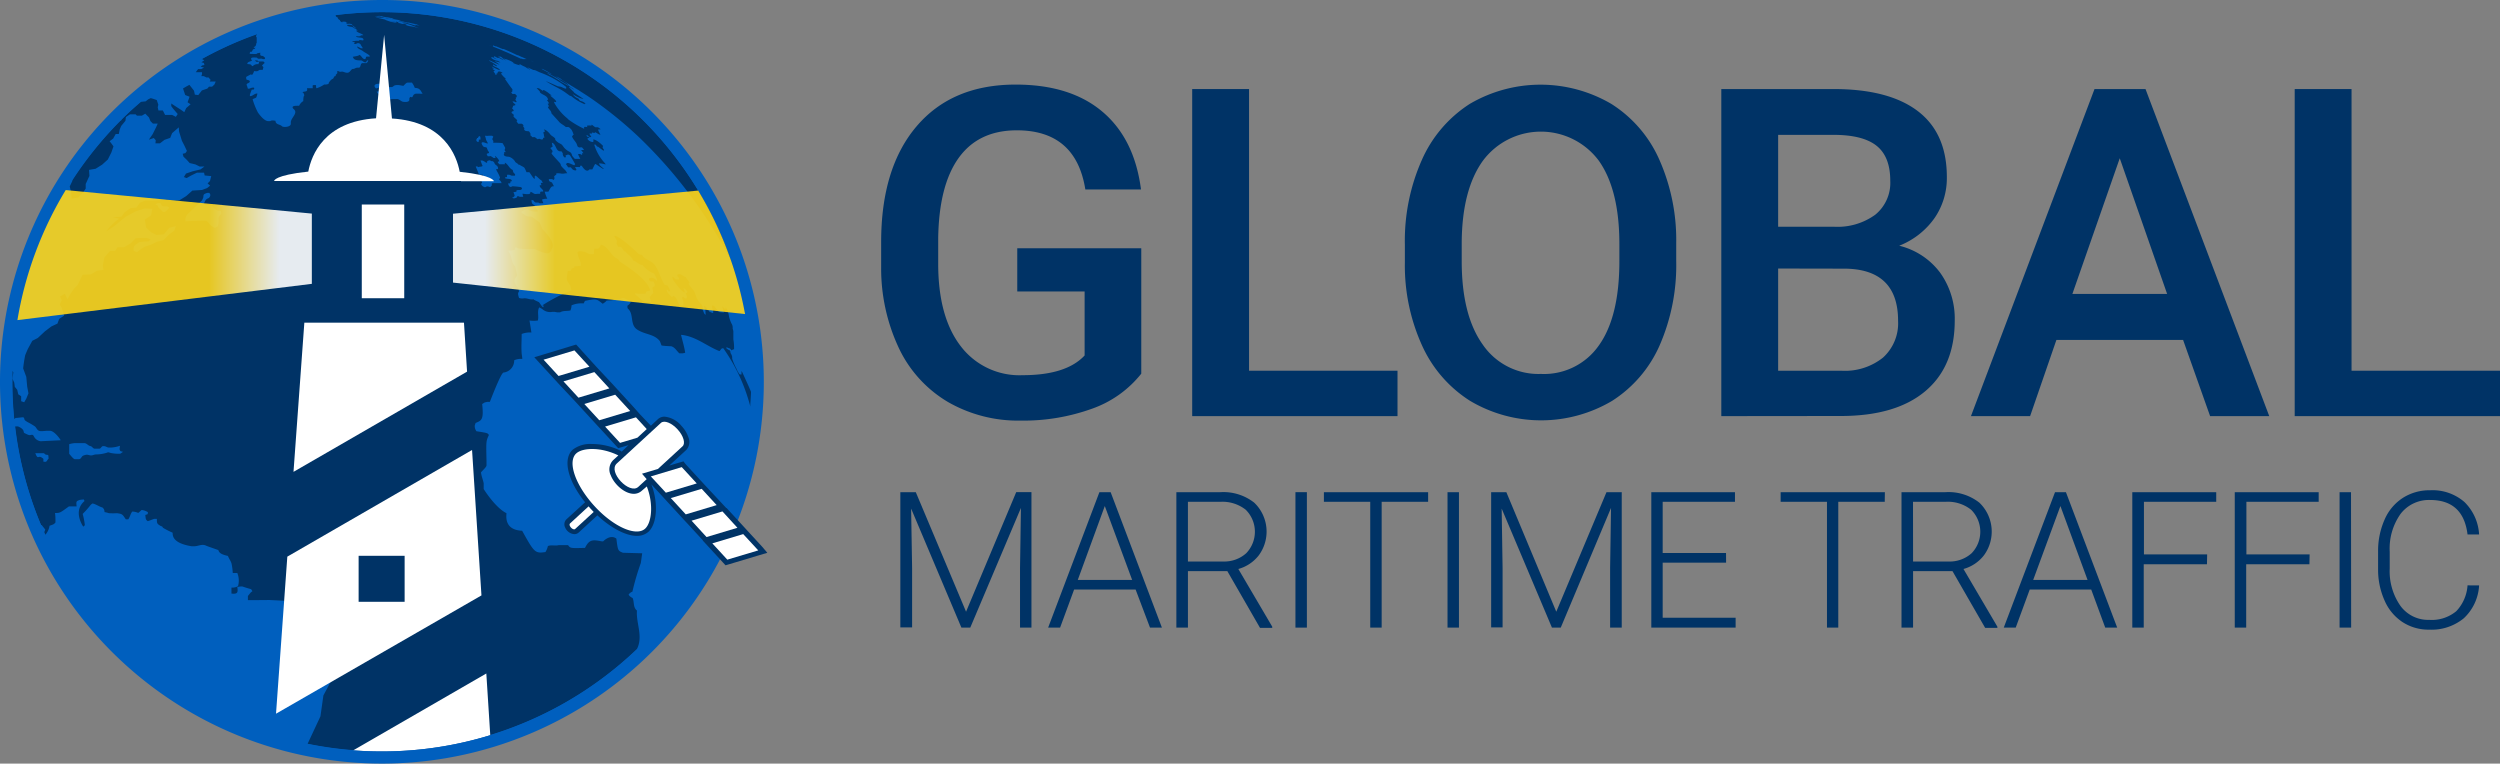 <svg xmlns="http://www.w3.org/2000/svg" xmlns:xlink="http://www.w3.org/1999/xlink" viewBox="0 0 380.41 116.19"><rect x="0" y="0" width="380.41" height="116.19" fill="#808080" stroke="none"/><defs><linearGradient id="linear-gradient" x1="113.37" y1="38.4" x2="68.93" y2="38.4" gradientUnits="userSpaceOnUse"><stop offset="0.65" stop-color="#ffd619"/><stop offset="0.89" stop-color="#fff"/><stop offset="1" stop-color="#fff"/></linearGradient><linearGradient id="linear-gradient-2" x1="2.65" y1="38.82" x2="47.45" y2="38.82" xlink:href="#linear-gradient"/><linearGradient id="linear-gradient-3" x1="0.71" y1="48.93" x2="0.73" y2="48.93" gradientUnits="userSpaceOnUse"><stop offset="0.37" stop-color="#ffd619"/><stop offset="0.45" stop-color="#fff"/><stop offset="0.54" stop-color="#fff"/><stop offset="0.62" stop-color="#fc3"/></linearGradient><linearGradient id="linear-gradient-4" x1="7.93" y1="28.77" x2="7.97" y2="28.77" xlink:href="#linear-gradient-3"/></defs><g style="isolation:isolate"><g id="Layer_2" data-name="Layer 2"><g id="Layer_2-2" data-name="Layer 2"><path d="M173.66,56.86a16.62,16.62,0,0,1-7.49,5.33A30.7,30.7,0,0,1,155.3,64a21.41,21.41,0,0,1-11.07-2.84A18.91,18.91,0,0,1,136.79,53a28.44,28.44,0,0,1-2.71-12.32V36.83q0-11.28,5.4-17.62t15.07-6.34q8.31,0,13.19,4.12t5.88,11.84h-8.47q-1.44-9-10.43-9-5.81,0-8.83,4.18T142.76,36.3v3.82q0,8.07,3.4,12.52a11.22,11.22,0,0,0,9.45,4.45q6.63,0,9.43-3V44.35H154.79V37.78h18.87Z" style="fill:#036"/><path d="M190.06,56.41h22.59v6.91H181.41V13.55h8.65Z" style="fill:#036"/><path d="M255.06,39.73a30.49,30.49,0,0,1-2.53,12.84A19.15,19.15,0,0,1,245.3,61a21.18,21.18,0,0,1-21.6,0,19.39,19.39,0,0,1-7.31-8.42A29.42,29.42,0,0,1,213.77,40V37.2a30.3,30.3,0,0,1,2.58-12.85,19.44,19.44,0,0,1,7.28-8.53,21.28,21.28,0,0,1,21.57,0,19.17,19.17,0,0,1,7.26,8.41A30.11,30.11,0,0,1,255.06,37Zm-8.65-2.6q0-8.26-3.13-12.68a11,11,0,0,0-17.63,0c-2.11,2.92-3.19,7.07-3.23,12.42v2.87q0,8.21,3.19,12.68a10.28,10.28,0,0,0,8.87,4.48,10.17,10.17,0,0,0,8.84-4.38q3.09-4.36,3.09-12.78Z" style="fill:#036"/><path d="M261.92,63.32V13.55H279q8.44,0,12.85,3.38T296.24,27a10.74,10.74,0,0,1-1.85,6.15,11.88,11.88,0,0,1-5.4,4.24,11,11,0,0,1,6.24,4.12,12,12,0,0,1,2.21,7.26q0,7-4.5,10.77t-12.87,3.76Zm8.65-28.82h8.48a9.77,9.77,0,0,0,6.3-1.83,6.25,6.25,0,0,0,2.28-5.17c0-2.47-.71-4.24-2.11-5.34s-3.58-1.64-6.54-1.64h-8.41Zm0,6.36V56.41h9.6a9.27,9.27,0,0,0,6.36-2,7.05,7.05,0,0,0,2.29-5.6q0-7.76-7.93-7.93Z" style="fill:#036"/><path d="M332.19,51.73H312.91l-4,11.59h-9l18.8-49.77h7.76l18.83,49.77h-9Zm-16.85-7h14.42l-7.21-20.65Z" style="fill:#036"/><path d="M357.82,56.41h22.59v6.91H349.17V13.55h8.65Z" style="fill:#036"/><path d="M139.35,74.89,147,93.08l7.63-18.19h2.32V95.5h-1.74v-9l.14-9.21L147.64,95.5h-1.35l-7.65-18.11.15,9.08v9H137V74.89Z" style="fill:#036"/><path d="M172.8,89.71h-9.36l-2.13,5.79h-1.82l7.8-20.61H169l7.8,20.61h-1.81ZM164,88.24h8.27L168.11,77Z" style="fill:#036"/><path d="M186.76,86.91h-6V95.5H179V74.89h6.7a7.6,7.6,0,0,1,5.15,1.6,6.09,6.09,0,0,1,.7,8,5.93,5.93,0,0,1-3.12,2.09l5.16,8.78v.18h-1.86Zm-6-1.47h5.34a5,5,0,0,0,3.52-1.25,4.71,4.71,0,0,0-.06-6.62,5.7,5.7,0,0,0-3.89-1.21h-4.91Z" style="fill:#036"/><path d="M198.86,95.5h-1.74V74.89h1.74Z" style="fill:#036"/><path d="M217.31,76.36h-7.07V95.5H208.5V76.36h-7.05V74.89h15.86Z" style="fill:#036"/><path d="M222,95.5h-1.74V74.89H222Z" style="fill:#036"/><path d="M229.21,74.89l7.6,18.19,7.64-18.19h2.32V95.5H245v-9l.14-9.21L237.49,95.5h-1.34L228.5,77.39l.14,9.08v9H226.9V74.89Z" style="fill:#036"/><path d="M262.65,85.62H253V94H264.1V95.5H251.27V74.89H264v1.47H253v7.79h9.64Z" style="fill:#036"/><path d="M286.79,76.36h-7.07V95.5H278V76.36h-7.05V74.89h15.86Z" style="fill:#036"/><path d="M297.1,86.91h-6V95.5h-1.76V74.89h6.7a7.6,7.6,0,0,1,5.15,1.6,6.09,6.09,0,0,1,.7,8,5.93,5.93,0,0,1-3.12,2.09l5.16,8.78v.18h-1.86Zm-6-1.47h5.34A5,5,0,0,0,300,84.19a4.71,4.71,0,0,0-.06-6.62A5.7,5.7,0,0,0,296,76.36h-4.91Z" style="fill:#036"/><path d="M318.21,89.71h-9.36l-2.13,5.79H304.9l7.8-20.61h1.66l7.8,20.61h-1.82Zm-8.83-1.47h8.27L313.52,77Z" style="fill:#036"/><path d="M335.82,85.86H326.2V95.5h-1.74V74.89h12.77v1.47h-11v8h9.62Z" style="fill:#036"/><path d="M351.41,85.86h-9.62V95.5h-1.74V74.89h12.77v1.47h-11v8h9.62Z" style="fill:#036"/><path d="M357.76,95.5H356V74.89h1.74Z" style="fill:#036"/><path d="M377.23,89.08a7.38,7.38,0,0,1-2.33,5,7.72,7.72,0,0,1-5.26,1.73,7.25,7.25,0,0,1-4.06-1.15,7.47,7.47,0,0,1-2.72-3.25,11.44,11.44,0,0,1-1-4.81V83.91a11.69,11.69,0,0,1,1-4.87,7.41,7.41,0,0,1,2.77-3.28,7.54,7.54,0,0,1,4.16-1.16A7.39,7.39,0,0,1,375,76.39a7.49,7.49,0,0,1,2.23,4.94h-1.76q-.64-5.25-5.7-5.25a5.43,5.43,0,0,0-4.47,2.09,9.1,9.1,0,0,0-1.67,5.8v2.52a9.19,9.19,0,0,0,1.63,5.7,5.21,5.21,0,0,0,4.38,2.13A5.82,5.82,0,0,0,373.76,93a6.3,6.3,0,0,0,1.71-3.93Z" style="fill:#036"/><circle cx="58.09" cy="58.09" r="56.45" style="fill:#005fbe"/><path d="M96.92,92.91c-.62-.51-.38-1.3-.66-1.92a1.3,1.3,0,0,1-.61-.5,1.11,1.11,0,0,1,.58-.46,38.12,38.12,0,0,1,1.28-4.36c.08-.53.14-1,.21-1.48l-2.93-.08c-.77-.31-.77-.31-1-2.15-.93-.72-2,.4-2,.41a.94.94,0,0,1-.25,0c-1.28-.24-1.87-.35-2.52,1-2.23.06-2.23.06-2.58-.42H85c-.53.15-1.1-.08-1.63.14A3,3,0,0,1,83,84c-1.6.25-1.72.05-3.55-3.24-2.6-.11-2.44-2-2.38-2.67-1.68-.81-3.47-3.66-3.47-3.68,0-.55,0-.71,0-.87-.11-.56-.35-1.09-.41-1.67.86-.9.86-.9.84-1.26,0-.17,0-.33,0-.49-.07-3-.07-3,.36-3.92-.18-.31-.18-.31-1.89-.58a1.33,1.33,0,0,1-.26-.87l.13-.39c.94-.39,1.25-.51,1-2.88l.38-.24.39-.09.4,0s1.67-4.39,2.07-4.46a1.83,1.83,0,0,0,1.63-1.87,2.42,2.42,0,0,1,1.23-.2c0-.27-.06-.54-.09-.8-.08-1,0-2,0-3a3.32,3.32,0,0,1,1.48-.22c-.09-.61-.19-1.23-.29-1.83a4.55,4.55,0,0,0,1.27,0c.18-.65-.14-1.35.21-2l.43.23a1.79,1.79,0,0,0,1.59.45h.3l.44.08.41,0c.49-.3,1.06-.16,1.58-.29a2.32,2.32,0,0,0,.17-.78,3.84,3.84,0,0,1,1.84-.29l.2-.39c1.73-.34,1.73-.34,2.69.44a2,2,0,0,0,.62-.49,9,9,0,0,0,2.52-.39,4.39,4.39,0,0,1,1.15.6,1.24,1.24,0,0,1-.52.57c0,.13,0,.31.05.43,1,.83.27,2.44,1.44,3.21s2.45.65,3.34,1.63c.19.19.24.57.38.8.51.07,1,.09,1.47.11.57.18.82.72,1.23,1.08h.49l.39-.09c-.13-.93-.42-1.82-.63-2.73,2.21.2,3.84,1.68,5.78,2.45h.11c.07-.09.17-.23.25-.32s.25-.09.29-.09a27.1,27.1,0,0,1,4.12,8.9c0-.75.08-1.51.1-2.26-.16-.42-.51-1.19-1.34-3l-.11-.18c0,.18,0,.35,0,.53l-.13,0-.14,0a3.28,3.28,0,0,1-.47-.82,9.9,9.9,0,0,1-.68-1.58l0-.14,0-.11c0-.1-.06-.23-.09-.33l-.17-.31,0-.14a.46.46,0,0,0-.16-.27c-.18-.06-.18-.06-.47-.29v-.13h.11A1.56,1.56,0,0,0,111,53s0,0,.14.09l.08.12.1.11.09-.09,0,0,0,0h.06a.58.58,0,0,1,.23-.09h0l0-.08,0-.11a6.89,6.89,0,0,0-.11-1.3l0-.12,0-.11,0-.1,0-.08c0-.08,0-.08,0-.73v-.11a2.66,2.66,0,0,0-.1-.38v-.11l0-.08a1.1,1.1,0,0,0-.2-.63l-.05-.12a4.41,4.41,0,0,1-.36-1.2,4.65,4.65,0,0,0-.2-.71l-.05-.1a1.61,1.61,0,0,1-.17-.28l-.05,0,0,.09,0,.1,0,0-.15,0c-.31-.33-.31-.33-.39-.37H110l0,0-.13,0a3.66,3.66,0,0,0,.15.43l0,.13c0,.12.1.27.14.38l-.64-.05-.08-.06-.06,0-.08-.09-.07-.11c-.09-.09-.19-.22-.28-.32a3.4,3.4,0,0,1-.23-.3.63.63,0,0,0-.37-.14l0,.11v.1a1.13,1.13,0,0,0,.17.57l0,.11,0,.11,0,.07,0,.06-.19,0a.55.55,0,0,0-.3-.13h0l-.08-.06-.07-.11-.1-.14-.28-.34-.09-.09-.07-.1-.09-.09-.06,0s-.06,0-.06.12l.06.2a3.16,3.16,0,0,1,.16.43l0,.27a1,1,0,0,1,0,.35l-.08-.09-.1-.11a3.22,3.22,0,0,1-.24-.63l0-.13v-.11a1.07,1.07,0,0,0-.14-.46l-.08-.08-.11-.11-.08-.12-.07-.05-.08-.11a4.52,4.52,0,0,1-.37-.58l-.07-.21a1.74,1.74,0,0,0-.15-.4c-.13-.63-.75-1-1-1.56l.14-.14a1,1,0,0,0-.23-.38c-.07-.06-.07-.06-.36-.5-.43-.07-.74-.67-1.27-.34a.74.74,0,0,1,0,.21c.27.27.27.27.25.5H103c-.2,0-.2,0-.52-.33l-.17-.12c0,.06,0,.15,0,.21l.13.34c1.26,1.8,1.62,1.85,1.77,1.87a2.24,2.24,0,0,0-.23-.63c.25.06.27.07.61.52l-.06.19-.2,0c.22.57.22.57.14.84h-.23a2.61,2.61,0,0,0-.3-.27l-.16.12a1.06,1.06,0,0,0,.13.39,1.86,1.86,0,0,1,.08.25c0,.08,0,.08,0,.58h-.2a.89.89,0,0,1-.38-.09c-.36-.44-.35-1.12-1-1.4,0,.07-.1.18-.14.25-.51-.48-.84-.82-.82-1.17l.19.06.06.2H102a3.31,3.31,0,0,0-.45-.91,2.76,2.76,0,0,0-.4-.06c-.64-1-.86-2.15-1.56-3.09-.47-.59-1.28-.71-1.76-1.27,0-.07-.12-.16-.16-.23a.9.9,0,0,1-.76-.39s-2.75-2.61-3.43-2.48c0,.07,0,.07.38.69,0,0,0,.07,0,.24l-.06.2a3.07,3.07,0,0,0,.26.51c.48,0,.48,0,.91.71a.56.56,0,0,1,.17,0c.36.5,1,.78,1.21,1.4.52.13.85.66,1.42.68a4,4,0,0,0,1.77,1.29c.14.38.45.7.43,1.14a1.52,1.52,0,0,0-.69-.49.79.79,0,0,0-.51.1c0,.06,0,.14,0,.19a.47.47,0,0,0,.23.27h.45a2.3,2.3,0,0,0,.15.36.77.77,0,0,1,0,.37.87.87,0,0,0-.34.22q.09.42.15.84c-.24.13-.34.4-.56.56.08.27.17.54.25.81l-.87,0c-.63-.21-1-.81-1.52-1.11,0-.08-.08-.18-.12-.26a5.44,5.44,0,0,0,1.66.05c.06-.33.06-.33.68-.46-.35-1.61-3.14-3.44-4.65-4.42a1,1,0,0,0-.52-.52c-.92-.53-1.2-1.77-2.34-2.05-.17.66-.5.64-.64.63a1.11,1.11,0,0,0-.34,0,2.29,2.29,0,0,0-.06.82l-.21,0H89.8c-.13,0-.13,0-.85-.36h-.08c-.7-.13-.7-.13-1,.07a3.31,3.31,0,0,0,.37,1.22l.06.2a1.08,1.08,0,0,1,.07.64l-1,.11,0,.19a1.53,1.53,0,0,0-.38.12,1.16,1.16,0,0,1-.18.37l-.42,0-.06.42c-.15.95-.15.95.45,1.81l.18.71a26.84,26.84,0,0,0-4.43,2.29l.2.06-.07.24c-.3-.2-.43-.53-.66-.79-.72-.33-.72-.33-.82-.43-.55.12-1.06-.26-1.61-.12a1.78,1.78,0,0,1-.59-.08c-.2-.64-.19-.72,0-1a2.25,2.25,0,0,1-.05-.22,1.42,1.42,0,0,0-.1-.32l-.15-.16c-.33-.49-.67-1,0-1.65,0-.06,0-.14,0-.2-.09-.4-.19-.81-.29-1.24-.64-.62-.45-1.59-1-2.23l0-.2a2,2,0,0,0,1-.17l-.06-.2.16-.12s.06,0,.26.1.14.07.87.16c.54,0,1.07,0,1.75,0a7.31,7.31,0,0,0,1.74.65h.18c.2,0,.2,0,.59-.35,0,0,0-.14,0-.19.77-.86-.56-2.3-1.36-3.17a10.43,10.43,0,0,0-.42-1c-.42-.29-.82-.6-1.24-.88h-.24a1.06,1.06,0,0,1-.91-.39c-.06,0-.11,0-.3-.13a1.52,1.52,0,0,0-.06-.2c.06-.11.06-.11.88-.43a2.17,2.17,0,0,0,1.61.37l-.09-.24-.16-.19c0-.13-.12-.3-.18-.43L81,31a1.14,1.14,0,0,1-.12-.58.69.69,0,0,1,.39.17c0,.06,0,.13.25.23.46,0,.46,0,.58.11h.59a5.42,5.42,0,0,1-.22-.56,1.82,1.82,0,0,1,.81-.12,6.19,6.19,0,0,1-.4-1.08h.57c.38-.72.45-.84.84-.83l-.3-.57-.38-.18a.59.59,0,0,1-.1-.33l.2,0h.32l.19.13c.18-.19.18-.19.1-.55a1.4,1.4,0,0,1,.33-.26c0-.06,0-.14,0-.2a2.6,2.6,0,0,1,.83.05h.17a3.25,3.25,0,0,0,.45-.07h.21L86.1,26c-.2-.22-.43-.41-.62-.64s-.13-.27-.18-.38a1,1,0,0,0-.1-.17C84,23.5,84,23.5,83.91,23.28l.16-.14a1.11,1.11,0,0,1,0-.19.41.41,0,0,1-.08-.12,1.48,1.48,0,0,1-.25-.31l.35-.2c-.12-.56-.12-.56-.11-.6.72.18.53,1.45,1.45,1.3l.21.3A.65.65,0,0,0,86,24s0,0,.08-.14,0-.13-.06-.19l.39-.15a.54.54,0,0,1,.33.14s.54.85.78,1.32l-.13.17c-.28-.08-.53-.24-.81-.32s-.34,0-.46.16l.14.17.19.3h.41c.3.38.32.4.66.47.09,0,.18,0,.19-.13l-.22-.38.21,0a1.79,1.79,0,0,1,.35,0l.22,0,0-.2h.25c.18.28.71,1.12,1.17.56.13,0,.31,0,.44,0,.39-.79.39-.79.48-.83.4.25.78.53,1.19.77l.08,0c-.22-.3-.65-.45-.73-.87a4.05,4.05,0,0,1,1,.18l-.07-.16A7.16,7.16,0,0,1,90.42,22h.2l.26.32H91c.72.55.72.55.82.58s.12,0,.07-.14c-.23-.31-.23-.31-.12-.55,0,0-.88-.95-1.51-1a.55.55,0,0,1,0,.4,1.06,1.06,0,0,1-.89-.49.59.59,0,0,1,.36-.18l-.17-.11h0l-.13,0-.08-.05,0,0-.12-.14v0l0-.05h.18l.14.15.2.12h.08l.13,0,0-.06s-.12-.18-.27-.44l.1-.08a1,1,0,0,0,.24.09l0-.12.07-.09a1.56,1.56,0,0,0,.37.07l.08-.11c.29.09.5.36.82.38-.34-.63-.34-.63-.34-.81l.35,0-.06-.1L91,19.37l-.39,0c-.21-.1-.36-.27-.56-.39L90,19l0,.12a2.17,2.17,0,0,0-.67,0c0,.07,0,.16.06.22-.17,0-.34-.08-.51,0a1.13,1.13,0,0,1,0,.26h0a14.67,14.67,0,0,1-2.36-1.39l-.22-.22a8,8,0,0,1-2-2.42l.09-.09a1.05,1.05,0,0,0,.24.06c0-.25-.11-.32-.92-1l.24,0-.57-.46c-.59-.38-.6-.38-.76-.36l0,.11L82,13.43h-.1a.39.39,0,0,0-.24,0,4.71,4.71,0,0,1,.49.5l0,.11c.36.44,1.15.44,1.25,1.16h-.13v.12a1.39,1.39,0,0,1,.28.42.43.43,0,0,0-.22.06c.19.25.18.33.15.45l-.12,0c.09.38.54.56.55,1L85,18.45c.28.39.77.55,1.1.89.43-.05.47,0,.7.22,0,.05.1.1.16.18a3,3,0,0,1,.33.8l-.12,0v.12H87l.13,0-.07,0,0,.15,0,0c.16.43.55.73.72,1.16,0,.09.07.18.1.28s.25.24.46.17h.21a2.74,2.74,0,0,1,.32.4h-.45c.12.16.25.32.36.49-.14,0-.18,0-.2,0s0,.16,0,.24-.22-.1-.35-.12H88.1c-.09,0-.09,0-.12,0s0,.16.32.74l-.85,0c-.09-.12-.2-.22-.29-.34l-.06-.08c-.08-.13-.08-.29-.17-.41a.65.65,0,0,0-.28-.25,2.45,2.45,0,0,1-.84-.66l-.12-.16-.12-.16c-.13-.15-.13-.15-.56-.37a2.12,2.12,0,0,1-.52-.46l0-.17-.06-.08c-.19-.23-.5-.33-.68-.56,0,0,0,0,0,0h0s-.53-.73-1-.78a.55.55,0,0,1,.15.38l-.11,0-.11.06c0,.13.06.26.09.39h0v.14c0,.07.06.12.06.19l0,.12s0,0-.19,0v.08c0,.14-.14.18-.14.18-.18,0-.32-.08-.48-.12l-.19.08c-.31-.21-.31-.21-.34-.25l-.1-.07h-.42l-.08-.12c0-.06-.13-.09-.17-.15s0,0,0-.14v0l0-.12a2,2,0,0,0-.23-.36c-.62-.05-.62-.05-.77-.37l.11-.07a2.35,2.35,0,0,1-.23-.32l.06-.11s-.13-.36-.47-.28h-.33l-.24-.33,0-.11s.08,0,.08-.09c-.18-.24-.46-.37-.59-.65l.08-.09c0-.1,0-.1-.35-.38a.49.49,0,0,1,.08-.23c.45,0,.15-.32,0-.47l0-.11h.12c0-.21,0-.21.14-.32h.1l.13-.05,0-.12-.25-.21-.19-.23h.25l.31.13.09-.1a1.78,1.78,0,0,1-.2-.32c.1-.11.11-.13.06-.33l.12,0a.94.94,0,0,1,.06-.24,2.48,2.48,0,0,1-.27-.28,1.69,1.69,0,0,0-.28,0l-.12,0-.2-.21a.52.52,0,0,1,.17-.16c0-.07,0-.07,0-.34l.14.11C77.83,13.5,76.84,12,76.83,12L77,12a4.35,4.35,0,0,1-.77-.81l.11,0-.09-.07h.24a.83.83,0,0,0-.64-.25.54.54,0,0,1-.15.18l0,.12h-.13a.32.32,0,0,0,0,.22.64.64,0,0,1-.2-.05l-.06-.1h.08a1.3,1.3,0,0,1-.19-.22l0,0-.11-.2a1,1,0,0,0,.23-.07c-.36-.24-.36-.24-.39-.3h.26c-.17-.11-.33-.22-.37-.34a7.87,7.87,0,0,0,1.24.58L76,10.52l-.21-.14c-.17-.12-.37-.15-.54-.26S75.05,10,75,9.94l.09-.08L75,9.75c.5.34.5.34.66.29a4.19,4.19,0,0,0-1-.67c-.12-.06-.22-.13-.22-.21.53.22,1,.49,1.58.69a3.37,3.37,0,0,0-.77-.51h.16c.2.06.41.07.61.15h.13l-.41-.24a1.63,1.63,0,0,1-1-.45l.06-.1a.48.48,0,0,1,.28.08,1.32,1.32,0,0,0,.48.23l0,0c-.15-.11-.31-.2-.45-.31l.11-.06-.09-.08,0,0,.12,0,.45.25.2,0a5.42,5.42,0,0,1,.81.44h0l-.12-.07A2.12,2.12,0,0,1,76.45,9a7.07,7.07,0,0,0-.68-.39l.39,0,.23.14L76.6,9a1.52,1.52,0,0,0,.47.19l-.55-.3a4.92,4.92,0,0,1,1.34.47l.32.21h-.12a1.76,1.76,0,0,0,.3.14,4.12,4.12,0,0,0,.75.22L79,9.79h.15a5.44,5.44,0,0,0,.73.37l.13.08a4.27,4.27,0,0,0,.57.33h.11l-.44-.27.14,0,.76.35.08,0a1.26,1.26,0,0,1,.47.16l.46.21a14.27,14.27,0,0,1,4,2.22,1,1,0,0,0,0,.24H86c-.24-.07-.45-.2-.69-.29a3.93,3.93,0,0,1-.44-.06s-1.41-.64-1.81-.78c1,.67,2.12,1.09,3.07,1.8l.58.42a.83.83,0,0,1,.25.08,7.51,7.51,0,0,0,2.07,1.23l-.11-.1c.09,0,.18,0,.19,0a1.49,1.49,0,0,0-.71-.4s0,0-.14-.05A2.45,2.45,0,0,1,88,15a1.77,1.77,0,0,1-.87-.69,6,6,0,0,0,1.23.65h.05a.89.89,0,0,0,.37.1c-.46-.35-1-.64-1.45-1v-.05c-.26-.23-.49-.49-.74-.72l.09-.06.23.14.27.18.24.09c-.3-.2-.62-.39-.91-.62L86.37,13l-.58-.33a5.11,5.11,0,0,1-.77-.48c-.38-.24-.76-.48-1.16-.71l-.23-.1a3.43,3.43,0,0,1-.37-.24h.1l.34.17h0l.57.32.3.15.62.37h-.1c.48.31,1,.59,1.47.88l0,0c-.42-.64-1.21-.81-1.77-1.27l0,0-.28-.18h0c-.34-.21-.37-.22-.67-.39l.92.52h0a6,6,0,0,0,.53.31h0l.33.21.23.14.57.35-.33-.2,1.4.88.54.34L86.93,13l1.28.82.16.11h0l0,0h0l0,0h0l0,0h0l0,0-.91-.58-1-.63,2.93,1.87a61.32,61.32,0,0,1,7.74,6.19,71.15,71.15,0,0,1,14.17,19A56.26,56.26,0,0,0,58.09,1.85a55.54,55.54,0,0,0-7,.45l0,.1.1,0-.11,0c.05.12.05.15.32.27.05,0,0,0,0,0v.1l.1.06H51.4a2.51,2.51,0,0,0,.34.25v.08a.7.7,0,0,0,.35.25l0-.1a1.34,1.34,0,0,1,.81.12l-.1,0h-.08l-.1,0a.8.8,0,0,0,.18.19H53a.87.87,0,0,1,.52.08l.06,0,0,.1c.22.18.43.34.63.52l-.06,0c-.35-.2-.36-.22-.43-.34a.39.39,0,0,0-.08-.09.69.69,0,0,0-.4-.12h-.16c-.21,0-.21,0-.27.11l0,0c.26.22.63.15.93.29l.08.07a1.38,1.38,0,0,0,.32.17l.3.25c-.23,0-.23,0-.27,0,.28.36.78.39,1.11.67a.46.46,0,0,1-.2.05H55l-.1,0-.06.11c-.06,0-.19.09-.63,0l0,.1c.33.22,1.17,0,1.09.52-.13.05-.13.05-.34,0a.43.43,0,0,0-.19,0h-.1l-.06.09a2,2,0,0,1-.45,0L54,6.25h-.39l0,.06c.35.12.35.12.39.16l-.16.15a.61.61,0,0,0,.34.07.46.46,0,0,1,.72.12A.54.54,0,0,0,55,7a3.53,3.53,0,0,1,.21.34h-.11l-.18,0s0,0-.5-.24l-.1,0c.18.4.63.45.92.69s.79.41,1.07.77c-.2.11-.43,0-.63.1l0,.18L55.55,9c-.44,0-.51-.53-.87-.65-.15.14-.15.14-1,.29a1.86,1.86,0,0,0,.1.2c.06.11.2.34.93.35h.18c.26,0,.39.25.62.29h.23l0-.13.14-.16.14,0,0,.09c-.16.26-.16.26-.28.33h-.63c-.34.11-.16.74-.58.69s-.53.2-.82.19-.43.56-.83.58-.59-.2-.91-.17a.64.64,0,0,1-.34,0l-.08-.07h0l-.08,0h0l0,0h-.19v0c.09.3.09.3-.19.55a.26.26,0,0,0,0,.17,1.17,1.17,0,0,1-.24.09c-.13.32-.13.32-.29.39s-.42.36-.55.61l0,.11a1.11,1.11,0,0,1-.52.11h-.16a4.32,4.32,0,0,1-1.16.57c-.08-.11-.08-.13-.08-.47a2,2,0,0,0-.49,0,1.1,1.1,0,0,0,0,.46l-.88,0c0,.14.08.3-.06.42s-.52.08-.74.22L46,14a.63.63,0,0,1,.29.57l-.07.08a2.76,2.76,0,0,0-.07.73,1.6,1.6,0,0,0-.64.72,1.09,1.09,0,0,0-.34,0l-.23,0c-.74.07-.27.49-.26.49.75.6-.39,1.3-.43,2,0,.14,0,.19,0,.24,0,.54-1.17.56-1.33.39-.29-.33-1-.22-1-.84l-.33-.05h-.11a.59.59,0,0,0-.36.1l-.23,0c-.42.05-1-.4-1.65-1.32a11,11,0,0,1-.8-2c.16-.14.4-.14.56-.29a3.89,3.89,0,0,0,.17-.58c-.43-.06-.69.38-1.1.39-.09-.13-.09-.13.24-1l.1,0,.19,0a1.86,1.86,0,0,0,.1-.2l-.06-.09a.52.52,0,0,0-.21,0c-.25,0-.45.22-.72.14-.06-.24-.13-.44-.13-.44l-.06-.11c0-.33.5-.24.49-.56,0,0,0-.16-.48-.24a.86.86,0,0,1-.07-.21.79.79,0,0,1,0-.17c0-.06,0-.06.7-.43a1,1,0,0,0,.21.07,1.37,1.37,0,0,0,.28-.55.41.41,0,0,1,.22,0,.76.76,0,0,0,.19,0h0c.19,0,.31-.16.48-.21a3.88,3.88,0,0,0,.44,0,2,2,0,0,1,.09-.33c0-.11,0-.11-.17-.27a.36.36,0,0,1,0-.11c.12-.08.19-.22.33-.28l0-.07,0-.11A.44.44,0,0,0,40,9.35h-.34c-.33,0-.33,0-.49-.15a1.53,1.53,0,0,0-.31,0l-.11.1a.78.78,0,0,0,.22,0l0,.1a3.54,3.54,0,0,0,.46,0c0,.12-.07.24-.11.37a1,1,0,0,0-.85.28l-.12,0c-.18-.26-.18-.26-.67-.3l-.06-.09c.14-.33.55-.26.74-.49l-.16-.15c0-.25.09-.31.91-.25.11.19.25.18.47.16h.27L40,9h.26l.07-.11v-.1A2.6,2.6,0,0,0,40,8.51h-.07c-.41,0-.35-.27-.31-.49-.52.09-.52.09-.57.19a4,4,0,0,1-.58,0l-.1,0-.21,0L38,8.17V8.06l.1-.19h.2c.1-.1.12-.24.2-.35a.59.59,0,0,1,.2-.07.37.37,0,0,0,.16-.18h-.24c0-.1,0-.1.22-.22a2.53,2.53,0,0,0,.13-.22c0-.19,0-.2.09-.29l0-.06,0-.11,0,0V5.88l0,0,0-.11,0,0,0-.12,0,0,0,0,0,0h-.09V5.44a1.14,1.14,0,0,1,.15-.23A55,55,0,0,0,30.67,9h.11l.3.18-.43.29.37.11.09.31-.34.06-.24.2.52.13-.42.23-.48,0c-.13.16-.24.32-.36.48l.26,0,.69,0,0,.28-.1.31H31l.41.21.33,0,.31.37-.14.25.91,0-.2.46-.35.32h-.47l-.25.29-.83.28-.55.71-.52-.07-.13-.6-.7-.89-.48.26-.49.29.33,1,.67.26-.31.84.46.31-.66.57c-.1.2-.2.42-.3.63l-.5-.36-.95-.61-.53-.35v.4l.27.37.71.83-.28.43-.56-.29H25.12l-.34-.68-.67,0L24,16.33l.09-.4-.24-.71-.59-.2-.32-.09-.4.19-.37.3-.64.07h-.07c-1,.86-2,1.74-2.92,2.67a1,1,0,0,1-.11.17l-.11.05a57,57,0,0,0-7.27,9l-.08.24-.36.75.21.86.08,1,1-.18.73-.76.41-.59,0-.7c.19-.41.37-.82.57-1.23l-.06-.92,1-.17,1-.63.86-.78.54-1.08.32-.92-.35-.48-.24-.3.54-.4.39-.7.47,0,.14-.7.23-.53.64-.78.07-.57.62-.41.87,0,.18.2h.76l.52-.3.56.57.22.56.38.38H24l-.25.56-.53,1.06-.57.83L23.4,21l.3.34-.05.47h.69l.69-.53.87-.3c.1-.25.19-.49.3-.73l1-.87.05.64.43,1.4.41.8.35.75-.23.33-.41.1.12.44.5.48.44.49.88.21.64.32.73,0-.6.44-1.21.29-1,.34-.32.53.42.16.64-.37.94-.46,1.07,0,.09.43,1,.1-.19.75-.36.36.38.34-.46.37-.77.29L29.27,29l-.94.84-1,.62-.88.08-1.05-.14-2.12.12-1.15,0-.81.3-.57.77-.88.07-.9.64-.5.68-1.31.06.95.24-.52.39-.84.81-.61.74,1.26-.82,1.69-1.4,1.6-.86,1.35-.42,1.14.05-.19,1-.95.64.2,1.23.76.7.81.41,1.11-.09.84-1,1-.26-.22.68-.81.6-.87.86-.94.24-1,.47-.89.29-.5.31-.7.53-.5-.23c0-.72,0-.72.88-1.31a10.19,10.19,0,0,1,1.38-.11c.1-.09.23-.18.34-.26-.57-.32-.57-.32-2.3-.21l-.74.77-1,.58h-1l-.37.56-.76,0-.88,1-.24,1.27.11.62-1,.14-.91.55-1.27.06-.77,1.59-.52.5-.52.76-.5.87-.39-.83-.73.41.26.57-.31.65.31.52.36,1.17L9,48.53l-.26.71-.92.43-1,.76-1.07,1-.84.43-.69,1.27c-.12.28-.28.65-.39.92-.17.86-.24,1.43-.31,2L4,57.35l.14,1.5.19,1L4,60.66l-.32.55-.46-.16v-.76L2.78,60l-.16-.69-.37-.45-.08-.63-.25-.56c0-.33.07-.66.11-1l-.14-.26c0,.57,0,1.13,0,1.71,0,1.9.1,3.78.28,5.64.17-.15.19-.16.35-.17s.57-.06.86-.09.29.13.33.28.07.19.49.45a9.67,9.67,0,0,1,1.12.66c.23.2.31.53.61.66s.86,0,1.29,0l.44,0c.63.09,1.39,1.1,1.58,1.44l-3.06.15a1.33,1.33,0,0,1-1-.7c-.11-.21-.18-.32-.45-.26s-.31.07-1-.28c-.09,0-.11-.14-.13-.25-.08-.48-.85-.76-.86-.76a2.9,2.9,0,0,0-.43,0,55.72,55.72,0,0,0,3.93,15h.1l.55.69L6.73,81c0,.12.11.25.17.37A2.67,2.67,0,0,0,7.54,80c.65-.22.65-.22.9-.5,0-.52,0-1-.07-1.44.75,0,.75,0,2.11-1l1.18,0c-.08-.75-.09-.81.52-1a5.56,5.56,0,0,1,.57-.06l.11.24c-1.62,1.39-.56,3.34-.19,3.9a2.55,2.55,0,0,0,.24-.23,10.53,10.53,0,0,0-.33-1.71,14.54,14.54,0,0,0,1.23-1.39,2.69,2.69,0,0,1,.27-.2c.54.11,1,.48,1.5.61a.81.81,0,0,1,.32.7,4.69,4.69,0,0,1,.67.17,10.42,10.42,0,0,0,1.24,0c.79.12.8.13,1.33.93h.38c.27-.36.32-.84.61-1.18a2.39,2.39,0,0,1,.65.11c.21.09.25.08.29.08l.48-.43a2.34,2.34,0,0,1,.95.33c0,.1,0,.22-.05.32l-.34.11c.07.69.07.69.36.94.34-.08.65-.24,1-.35l.4,0c0,.68,0,.74.57,1.08.31.1.32.18.33.26a13,13,0,0,0,1.5.77c0,.47,0,1.59,2.88,2.06h.41c.59,0,1.16-.38,1.76-.11.11.06.11.06,1.9.69.11.31.23.63,1.46.89.15.4.43.75.55,1.16a9.54,9.54,0,0,1,.19,1.44c.21,0,.48,0,.69,0a3.1,3.1,0,0,1,.11,2,1.74,1.74,0,0,1-1,.22l0,.34c0,.26,0,.41,0,.57,1,.12,1-.23.89-1,.37-.07.44-.07.51-.08h.26c.68.24,1.33.41,1.33.41l.2.31a3,3,0,0,0-.28.22l-.41.51c0,.33,0,.48,0,.63l1,0L41,91.3l2.27.11,6.29,1.88c.16.46.49.54,1.81.9l1.11,0c1.17.47,1.32,2.76,1.32,2.78,0,.42,0,.42-.41,1.2l-.41.59-3.77,7.06L48.76,109l-1.95,4.17A56.22,56.22,0,0,0,96.92,98.76C97.9,96.81,96.77,94.86,96.92,92.91ZM82.57,10.49c.25.14.5.26.74.4l.31.19h0c.09.07.21.12.31.19h-.07l-1-.54-.45-.25ZM75,6.91l.14,0-.1,0,.33.14.12,0,.31.13h0l.68.28.08,0,.1,0c.34.15.75.32,1.17.52l0,0,.89.42.09,0,0,0,.53.25.16.07h0l-.11-.06-.13-.06,0,0,.18.08.25.12h0l-.37-.18.45.21,0,0,.3.14.06,0h0l.44.22.07,0,.13.07.11,0h0l-.13-.06-.1-.05,0,0-.51-.25.77.38.1.05.26.15h0l-.44-.23-.54-.27L79.71,9l-.07,0-.08,0,0,0,0,0-.15-.07-.08,0-.08,0-2-.91-.64-.27-.51-.23-.34-.13-1.08-.44a1.69,1.69,0,0,1-.27-.11l.64.25ZM73.49,21.65c.26,0,.49.2.77.17a6,6,0,0,1-.3-.56,2.66,2.66,0,0,0-.18-.61l0,0c.48.06.57,0,.62,0h.37c.12,0,.13,0,.29.15a2.75,2.75,0,0,1-.15.33c0,.15.16.24.16.39s-.07.06,0,.2c.47,0,.93,0,1.4.06.13.21.25.43.37.64s-.15.34,0,.52a1.07,1.07,0,0,1,.11.2,1,1,0,0,1-.26,0s0,0,.05.17c-.25.39.2.54.7.54a1.75,1.75,0,0,1,.9.67c.1.27.44.31.58.56l.17,0c.21.2.53.25.72.47a5.07,5.07,0,0,1,.3.65h.44c.68,1,.68,1,.82,1,0-.32,0-.32,0-.41l.11-.07c.35.2.57.55.92.74l.2.37h-.3c0,.16.1.35.1.35a2.48,2.48,0,0,0-.27,0c0,.07,0,.07,0,.16l.06.12c.14.22.42.35.48.63-.12.13-.29,0-.42.1s0,.24-.07.28-.41,0-.6.05h-.1c-.29,0-.48-.3-.78-.33l0,.05c0,.23,0,.41-1.19.23,0,.07,0,.09.11.48h-.48c-.14,0-.26-.13-.42-.13l0,.13-.14.13c-.39.14-.39.14-.67,0a.66.66,0,0,0,.4-.27,1.58,1.58,0,0,0-.19-.55,2.42,2.42,0,0,1,.45-.08.55.55,0,0,0,0-.18c.23-.17.53,0,.76-.16s0-.35-.1-.37a12.1,12.1,0,0,0-1.27-.13c-.14.09-.47.31-.65-.43h.11c.14,0,.15,0,.21-.05s0-.15.08-.28h.17c0-.48-.64-.29-1-.45l0-.18.27,0v-.19c0-.14,0-.14.05-.17h.22c.17,0,.3.11.46.14h.46c.09-.11.07-.2-.16-.43-.08-.08-.08-.08-.16-.44-.54-.22-.68-.86-1.2-1.11V25H76c-.22-.22-.42-.4-.05-.44.06-.27-.62-.85-.62-.85s0,.12.09.33h-.31c-.49-.36-.52-.3-.55-.27a2.06,2.06,0,0,1-.34,0c-.23-.37-.23-.37.18-.48.06-.2-.16-.29-.19-.46a1.21,1.21,0,0,0-.1-.2v-.12c-.16-.17-.43-.07-.58-.24S73.09,21.62,73.49,21.65ZM72.58,21h0l.12,0c.07-.05.06-.16.13-.21l.21-.1,0,0c0,.07.05.15.07.24v0l0,.15,0,.09,0,.07s-.13,0-.25,0l0,0v.09l0,.09c0,.09,0,.09,0,.11l-.11.08-.19-.08c0-.07-.09-.13-.09-.21s.08-.17.11-.26Zm.18,4.42c.09,0,.17,0,.23-.06l.06,0c.06,0,.13,0,.19,0l.11-.08h.11c-.16-.27-.22-.57-.35-.84a.84.84,0,0,1,.35,0,3.14,3.14,0,0,1,.55.34l.12-.08v-.17a.89.89,0,0,1,.33-.13h.08c.07,0,.12.08.19.11s.12,0,.18,0a.61.61,0,0,1,.21.13c.11.09.13.24.2.34s.39.24.45.49,0,.28-.3.27l.16.34A5,5,0,0,1,76.08,27c0,.11,0,.11-.13.23,0,.18.2.25.27.39s.07.17.11.25H74.92c0,.06-.13.07-.1.16s.05.19,0,.2-.14.23-.29.24a.78.78,0,0,0-.4-.11c-.14,0-.22.16-.38.12a.92.92,0,0,1-.44-.28c-.16-.25-.1-.28.05-.36,0-.25-.25-.46-.1-.73l.4,0c-.07-.18-.14-.36-.22-.54a2,2,0,0,1-.55,0c-.16-.4-.32-.81-.5-1.22C72.58,25.3,72.58,25.3,72.76,25.41Zm-47,6.19c-.6.71-.78.67-.89.64a.37.37,0,0,1-.19-.11c-.08-.07-.13-.17-.21-.24s-.18-.15-.27-.23l-.07-.07c-.07-.1-.07-.24-.16-.33s-.23-.11-.33-.17L24,30.9a1.41,1.41,0,0,0,.28,0c.1,0,.16,0,.24.19s.09.2.39.32c.08,0,.11,0,.31,0a.38.38,0,0,1,.21,0c.11,0,.19.12.3.16ZM7.35,69.81c-.26.39-.26.39-.35.44s-.26,0-.39,0a.35.35,0,0,1,0-.21c0-.16,0-.23-.08-.29s-.35-.28-.54-.23-.24.06-.32,0l-.1-.12c-.08-.14-.13-.3-.21-.44l1.14,0,.12,0c.13,0,.22.18.35.22s.25,0,.35.08,0,.33.1.48Zm11.29-1c-.13.07-.23.2-.39.23l-.44,0a5.57,5.57,0,0,1-1.11-.15.44.44,0,0,0-.44,0,5.94,5.94,0,0,1-1.65.26c-.25,0-.47.14-.72.15s-.47-.12-.72-.11c0,0-.54.08-.68.27-.3.42-.3.42-.67.41l-.45,0c-.14,0-.42-.31-.84-.82,0-.49,0-1,0-1.46a3.82,3.82,0,0,1,.81-.16l1.49,0c.37,0,.56.38.9.44s.38.4.69.4l.74,0c.21-.06.26-.3.46-.38h.21c.24,0,.43.17.66.21h.44a4.74,4.74,0,0,0,1.32-.27c0,.23-.11.46,0,.7s.32.11.44.23Zm15-36.26c-.4.48-.4.48-.37,1,0,.85-.2.94-.3,1a.51.51,0,0,0-.25.14,2.17,2.17,0,0,1-.95-.75c-.25-.31-.36-.34-.61-.35q-1.48,0-2.94.09a3.4,3.4,0,0,1,0-.45,1.49,1.49,0,0,1,.25-.55c.06-.09,2.06-2,2.08-2,.19-.17.19-.17.36-.57.07-.17,0-.39.14-.54a1.36,1.36,0,0,1,.52-.22c.1,0,.2,0,.29,0l.09.16c.17.24-.12.6-.19.63-.42.18-.42.18-.76.87a2.53,2.53,0,0,0,.37.18,5.16,5.16,0,0,1,.79.07c.11,0,.15.1.22.21A2.92,2.92,0,0,0,33,32c.15.08.15.08.6.08,0,.11.06.26.08.37ZM62,3.44l.21,0c.42.11.84.19,1.25.29l.19.06,0,0a1.18,1.18,0,0,0-.19,0l.39.13h-.1A6.65,6.65,0,0,0,63,3.74a2.41,2.41,0,0,1,.33.15h-.09c-1.06-.32-1.06-.32-2.43-.67h-.25a6,6,0,0,1,1.13.32h-.07l.9.27h0c.15.07,1.38.54,1.39.54v0A7.83,7.83,0,0,0,62.48,4a2.65,2.65,0,0,1-.85-.26l.27,0h0a1.5,1.5,0,0,0-.61-.21h0c.19.08.19.08.22.11s0,0-.24,0H61.2l0,0-.41-.12c-.17,0-.17,0-.19-.1h.11l-.07,0h.32l-.14,0c-.17,0-.33-.08-.48-.12l-.17,0,.2.07H60.2a6,6,0,0,0-.72-.18h0l.29.08.64.21h-.1c-.3,0-.56-.18-.86-.18a2.46,2.46,0,0,1,.49.15A12.6,12.6,0,0,1,58.56,3a1.76,1.76,0,0,1,.4.06l-1.76-.4v0h.2a1.25,1.25,0,0,1-.27-.08l.42.1.3.07h.1c-.16,0-.32-.07-.46-.12l.43.07.18,0,.19,0,.18,0a3,3,0,0,0,.58.11l-.87-.2-.18,0-.51-.11h0c.49.06,1,.22,1.46.25l-.09,0,.09,0h0l.47.11.35.05-.14-.05,1,.18C61.06,3.23,61.52,3.32,62,3.44Zm-4.83-1h.21a.86.86,0,0,1-.21,0l.22,0,.1,0,.39.07.17,0a4,4,0,0,0-.58-.12s.27,0,.9.15h0l-.1,0a5.38,5.38,0,0,1,.61.1l.14,0h0c.27.07.57.1.84.18-.1,0-.2,0-.3,0,.12,0,.25,0,.37.09-.22.06-.4-.08-.61-.09h-.15l-.46-.08-.43-.08h.21A5.07,5.07,0,0,0,58,2.59l.07,0-.21,0h0c-.39-.06-.85-.15-.88-.16h.24Zm5.9,11.91c-.14.06-.14.06-.27.33s-.25,0-.36.08-.17.17-.15.39c0,.53-1,.33-1,.33-.33-.1-.56-.44-.95-.41H60a7.36,7.36,0,0,0-.82.06h-.29l-.25-.27c-.06-.18-.13-.36-.2-.53l-.1-.06h-.56c-.06,0-.06,0-.22.06-.07-.11-.17-.27-.25-.38a3.51,3.51,0,0,1,1.38,0c-.06-.1,0-.23-.13-.32l-.58-.3c-.28-.09-.5.11-.77.12-.56-.53.1-.69.19-.69a2.66,2.66,0,0,1,1,.06l-.12-.24.24-.07c.09.1.23.14.31.25l.11.24.12.25h.51a.38.38,0,0,0,.27-.11c.08-.08.21-.21.7-.2.29,0,.57.1.85.12.47-.48.47-.48.69-.49h.6a3.25,3.25,0,0,1,.44.81,1.25,1.25,0,0,1,.58.12c.13.06.19.17.29.25l.31.52C63.25,14.24,63.25,14.24,63.05,14.32Z" style="fill:#036"/><path d="M85.27,12h0l-.5-.3h0l.07,0h0l.09.05.65.38L85.26,12Z" style="fill:#005fbe"/><path d="M85.54,12.13l.09.06.08.05-.13-.08Z" style="fill:#005fbe"/><path d="M77.22,7.85l.1.05-.71-.33-.11,0Z" style="fill:#005fbe"/><path d="M85.81,12.3l-.1-.06.22.14.12.07Z" style="fill:#005fbe"/><path d="M77.77,8.09l-.45-.19.73.32.65.29,0,0-.71-.33Z" style="fill:#005fbe"/><path d="M57.8,2.52l.41.08Z" style="fill:#005fbe"/><path d="M23.14,14.42l1-.18.17-.56,1-.62,1-.61.35-.53,0-.43h0q-2,1.33-3.81,2.84Z" style="fill:#005fbe"/><path d="M85,11.84l1.39.86-.5-.32Z" style="fill:#005fbe"/><circle cx="57.54" cy="58.09" r="56.45" style="fill:none"/><path d="M70.15,27.57h5s0-.88-5.2-1.43c-.48-2.53-2.43-7.62-10.31-8.11L58.45,5.31,57.22,18c-7.88.49-9.83,5.58-10.31,8.11-5.16.55-5.2,1.4-5.2,1.43H70.15Z" style="fill:#fff"/><path d="M53.74,114.18c1.44.1,2.89.16,4.35.16a55.91,55.91,0,0,0,16.51-2.47l-.6-9.39Z" style="fill:#fff"/><path d="M71.83,68.47,43.72,84.7,42,108.6l31.26-18ZM61.57,91.57h-7v-7h7Z" style="fill:#fff"/><polygon points="44.66 71.8 71.07 56.55 70.6 49.1 46.31 49.1 44.66 71.8" style="fill:#fff"/><rect x="55.05" y="31.12" width="6.46" height="14.26" style="fill:#fff"/><circle cx="58.09" cy="58.09" r="56.45" style="fill:none"/><path d="M58.09,1.85A56.25,56.25,0,1,1,1.85,58.1,56.25,56.25,0,0,1,58.09,1.85m0-1.85A58.12,58.12,0,0,0,4.57,80.71a58.14,58.14,0,0,0,76.14,30.91A58.07,58.07,0,0,0,99.17,17,57.91,57.91,0,0,0,58.09,0Z" style="fill:#005fbe"/><g style="mix-blend-mode:hard-light;opacity:0.9"><path d="M68.93,32.52V43l44.44,4.79A55.63,55.63,0,0,0,106.24,29Z" style="fill:url(#linear-gradient)"/></g><g style="mix-blend-mode:hard-light;opacity:0.9"><path d="M47.45,43.19V32.5L10,28.92A55.75,55.75,0,0,0,2.65,48.71Z" style="fill:url(#linear-gradient-2)"/></g><g style="mix-blend-mode:hard-light;opacity:0.9"><path d="M.73,48.9l0,.05h0Z" style="fill:url(#linear-gradient-3)"/></g><g style="mix-blend-mode:hard-light;opacity:0.9"><path d="M8,28.73H8l0,.07Z" style="fill:url(#linear-gradient-4)"/></g><path d="M116,83.22l-2.28-2.48-.33-.36h0l-.55-.6-2.28-2.48-.05,0h0l-.85-.91L107.43,74h0l-.84-.91-2.28-2.48L104,70.2l-.47.14-1.69.5,2.57-2.36a1.77,1.77,0,0,0,.36-1.88,4.75,4.75,0,0,0-1.08-1.8,3.82,3.82,0,0,0-2.58-1.4,1.49,1.49,0,0,0-1,.38l-1.07,1L97.34,63l0,0h0L96.46,62l-2.28-2.49,0,0h0l-.84-.92L91,56.09l-.33-.36h0l-.42-.46L88,52.79l-.33-.36-.47.14L82.49,54l-1.19.36.84.92,2.19,2.38h0l.84.92L87.45,61l0,0h0l.84.92,2.28,2.48.33.36h0l.56.6,2.28,2.48.33.36.46-.14,1.11-.33-1.05,1a.62.62,0,0,0-.22-.17,9.83,9.83,0,0,0-4.3-1,4.36,4.36,0,0,0-2.93.87c-1.56,1.44-.73,4.76,1.89,8l0,0-.84.77-2,1.82A1.08,1.08,0,0,0,86,80.28a1.65,1.65,0,0,0,1.39,1,1,1,0,0,0,.69-.27l2.33-2.14.49-.45,0,0c2.06,1.92,4.32,3.12,6,3.12a2.6,2.6,0,0,0,1.78-.63c1.32-1.22,1.51-4.45.43-7.21l1.55,1.68h0l.84.92,2.28,2.48.33.36h0l.56.6,2.28,2.48,0,.05h0l.84.91,2.28,2.48.33.36.47-.14,4.7-1.41,1.19-.35Z" style="fill:#036"/><polygon points="89.69 55.8 84.99 57.21 82.71 54.73 87.41 53.32 89.69 55.8" style="fill:#fff"/><polygon points="92.72 59.1 88.02 60.51 85.74 58.03 90.44 56.62 92.72 59.1" style="fill:#fff"/><polygon points="95.89 62.54 91.19 63.95 88.91 61.47 93.61 60.06 95.89 62.54" style="fill:#fff"/><path d="M89.91,77.45l-.35-.4-2.81,2.59c-.34.31.46,1.14.77.85l2.82-2.59Z" style="fill:#fff"/><path d="M97.65,74.68a1.77,1.77,0,0,1-1.21.46c-1.42,0-3-1.48-3.5-2.81A2,2,0,0,1,93.32,70l.77-.7c-2.58-1.28-5.41-1.22-6.41-.3-1.37,1.26-.13,4.83,2.77,8s6.36,4.69,7.72,3.44c1-.92,1.3-3.74.25-6.42Z" style="fill:#fff"/><polygon points="106.02 73.56 101.32 74.97 99.03 72.49 103.74 71.08 106.02 73.56" style="fill:#fff"/><path d="M97.69,72.08l2.42-.72,3.75-3.45c.48-.44.14-1.6-.76-2.58s-2-1.42-2.51-1l-6.74,6.2c-1.4,1.28,1.94,4.77,3.27,3.56l1.28-1.18Z" style="fill:#fff"/><polygon points="96.99 66.6 98.41 65.29 96.77 63.5 92.07 64.91 94.35 67.39 96.99 66.6" style="fill:#fff"/><polygon points="109.05 76.86 104.35 78.27 102.07 75.79 106.77 74.38 109.05 76.86" style="fill:#fff"/><polygon points="112.21 80.31 107.51 81.72 105.23 79.23 109.93 77.82 112.21 80.31" style="fill:#fff"/><polygon points="115.38 83.75 110.67 85.16 108.39 82.68 113.09 81.27 115.38 83.75" style="fill:#fff"/></g></g></g></svg>